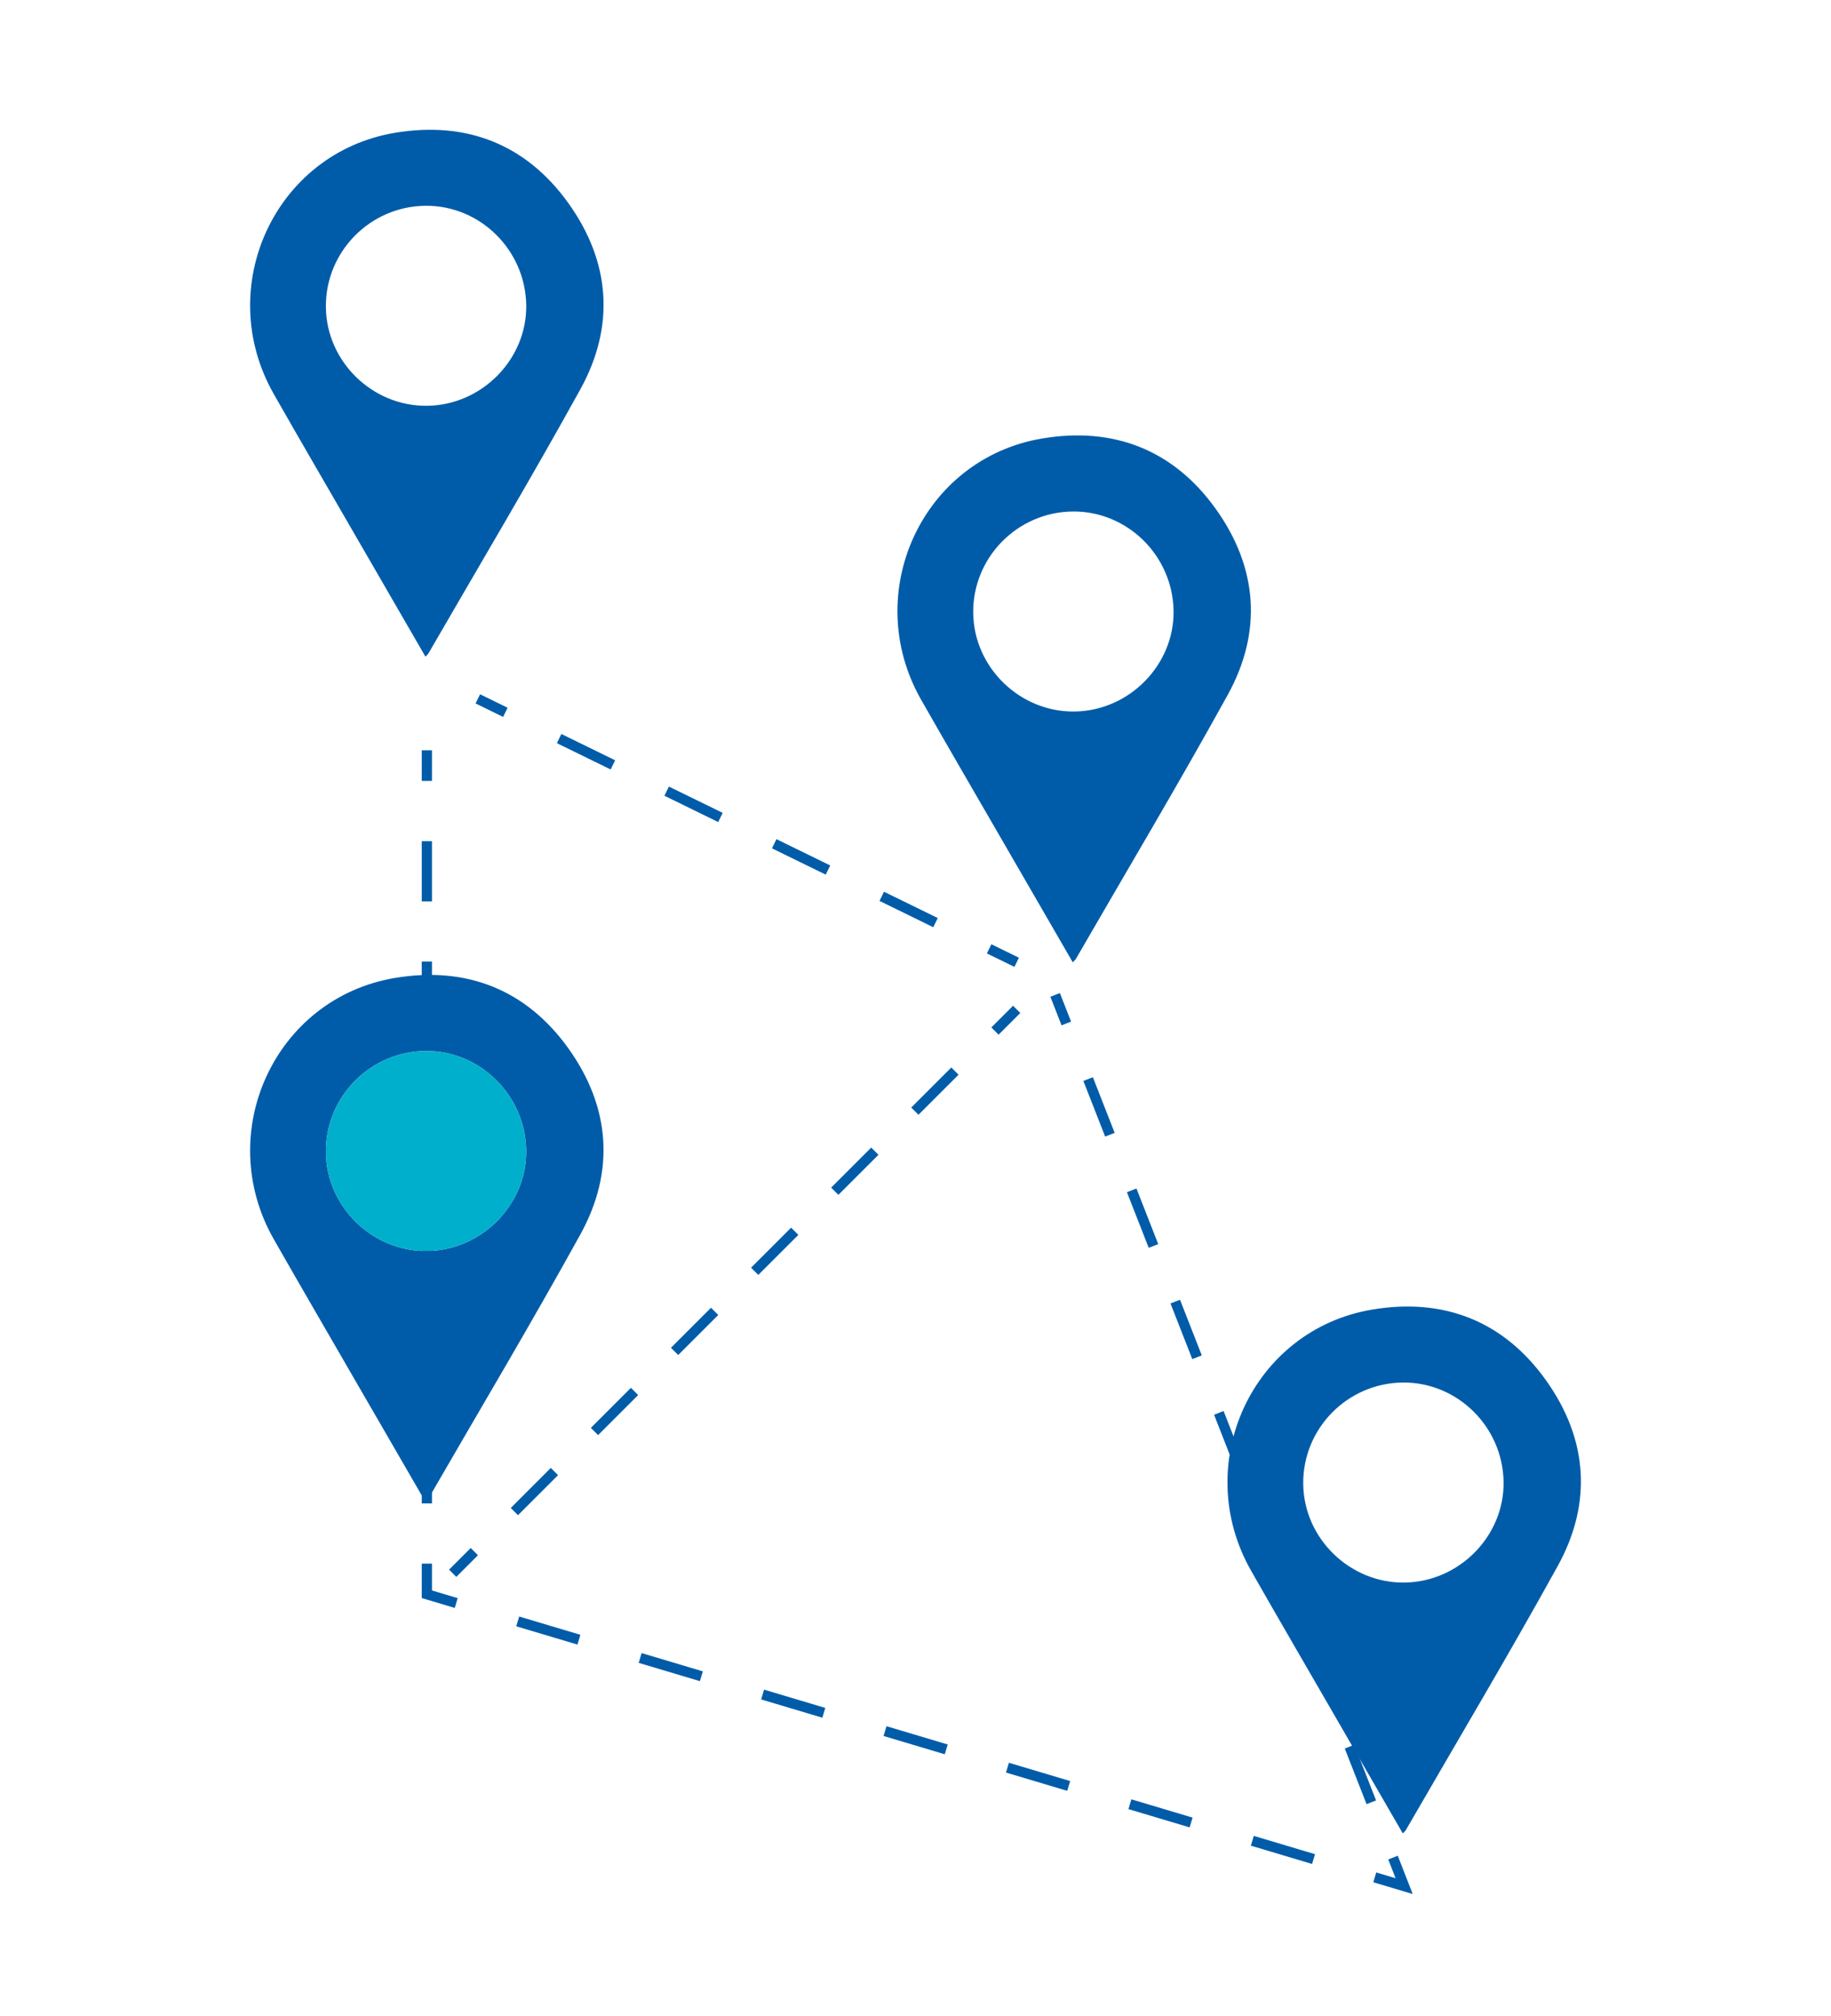 <?xml version="1.0" encoding="UTF-8"?>
<svg id="Calque_1" data-name="Calque 1" xmlns="http://www.w3.org/2000/svg" viewBox="0 0 358.52 394.78">
  <defs>
    <style>
      .cls-1 {
        fill: #005ca9;
      }

      .cls-2 {
        stroke-dasharray: 11.09 11.09;
      }

      .cls-2, .cls-3, .cls-4, .cls-5, .cls-6, .cls-7 {
        fill: none;
        stroke: #005ca9;
        stroke-miterlimit: 10;
        stroke-width: 2px;
      }

      .cls-4 {
        stroke-dasharray: 11.7 11.7;
      }

      .cls-5 {
        stroke-dasharray: 11.79 11.79;
      }

      .cls-6 {
        stroke-dasharray: 11.72 11.72;
      }

      .cls-8 {
        fill: #00afcb;
      }

      .cls-7 {
        stroke-dasharray: 12.51 12.51;
      }
    </style>
  </defs>
  <g>
    <line class="cls-3" x1="88.64" y1="308.1" x2="92.88" y2="303.86"/>
    <line class="cls-2" x1="100.72" y1="296.02" x2="190.9" y2="205.84"/>
    <line class="cls-3" x1="194.82" y1="201.92" x2="199.07" y2="197.67"/>
  </g>
  <g>
    <line class="cls-3" x1="93.56" y1="136.86" x2="98.95" y2="139.5"/>
    <line class="cls-6" x1="109.48" y1="144.64" x2="188.41" y2="183.24"/>
    <line class="cls-3" x1="193.68" y1="185.82" x2="199.07" y2="188.45"/>
  </g>
  <g>
    <line class="cls-3" x1="206.6" y1="194.84" x2="208.79" y2="200.43"/>
    <line class="cls-4" x1="213.06" y1="211.32" x2="270.62" y2="358.34"/>
    <polyline class="cls-3" points="272.76 363.78 274.94 369.37 269.19 367.65"/>
    <line class="cls-7" x1="257.2" y1="364.07" x2="95.32" y2="315.72"/>
    <polyline class="cls-3" points="89.33 313.93 83.58 312.21 83.58 306.21"/>
    <line class="cls-5" x1="83.58" y1="294.42" x2="83.58" y2="158.83"/>
    <line class="cls-3" x1="83.58" y1="152.93" x2="83.58" y2="146.93"/>
  </g>
  <g>
    <path class="cls-1" d="M83.3,128.59c-4.67-8.07-9.22-15.94-13.77-23.81-5.31-9.2-10.67-18.38-15.92-27.61-11.89-20.88.19-47.21,23.71-51.16,13.98-2.35,25.73,2.23,34.01,13.83,8.19,11.47,9.14,24.02,2.3,36.41-9.61,17.41-19.8,34.5-29.75,51.73-.08.13-.21.23-.58.62ZM83.31,40.3c-10.86.1-19.63,9.03-19.5,19.87.12,10.67,9.13,19.43,19.83,19.3,10.72-.13,19.57-9.14,19.4-19.74-.18-10.79-9.05-19.53-19.72-19.43Z"/>
    <g>
      <path class="cls-1" d="M111.33,205.36c-8.29-11.6-20.04-16.19-34.02-13.84-23.51,3.96-35.59,30.29-23.7,51.17,5.26,9.23,10.61,18.41,15.92,27.61,4.55,7.87,9.1,15.74,13.77,23.8.37-.39.5-.48.58-.61,9.95-17.23,20.14-34.32,29.75-51.73,6.83-12.38,5.88-24.93-2.3-36.4ZM83.63,244.99c-10.7.13-19.7-8.64-19.82-19.3-.13-10.84,8.64-19.77,19.5-19.87,10.67-.1,19.54,8.64,19.72,19.43.18,10.6-8.68,19.61-19.4,19.74Z"/>
      <path class="cls-8" d="M103.03,225.25c.18,10.6-8.68,19.61-19.4,19.74-10.7.13-19.7-8.64-19.82-19.3-.13-10.84,8.64-19.77,19.5-19.87,10.67-.1,19.54,8.64,19.72,19.43Z"/>
    </g>
    <path class="cls-1" d="M210.05,188.45c-4.67-8.07-9.22-15.94-13.77-23.81-5.31-9.2-10.67-18.38-15.92-27.61-11.89-20.88.19-47.21,23.71-51.16,13.98-2.35,25.73,2.23,34.01,13.83,8.19,11.47,9.14,24.02,2.3,36.41-9.61,17.41-19.8,34.5-29.75,51.73-.08.13-.21.23-.58.62ZM210.06,100.17c-10.86.1-19.63,9.03-19.5,19.87.12,10.67,9.13,19.43,19.83,19.3,10.72-.13,19.57-9.14,19.4-19.74-.18-10.79-9.05-19.53-19.72-19.43Z"/>
    <path class="cls-1" d="M274.67,359.04c-4.67-8.07-9.22-15.94-13.77-23.81-5.31-9.2-10.67-18.38-15.92-27.61-11.89-20.88.19-47.21,23.71-51.16,13.98-2.35,25.73,2.23,34.01,13.83,8.19,11.47,9.14,24.02,2.3,36.41-9.61,17.41-19.8,34.5-29.75,51.73-.08.13-.21.23-.58.62ZM274.68,270.75c-10.86.1-19.63,9.03-19.5,19.87.12,10.67,9.13,19.43,19.83,19.3,10.72-.13,19.57-9.14,19.4-19.74-.18-10.79-9.05-19.53-19.72-19.43Z"/>
  </g>
</svg>